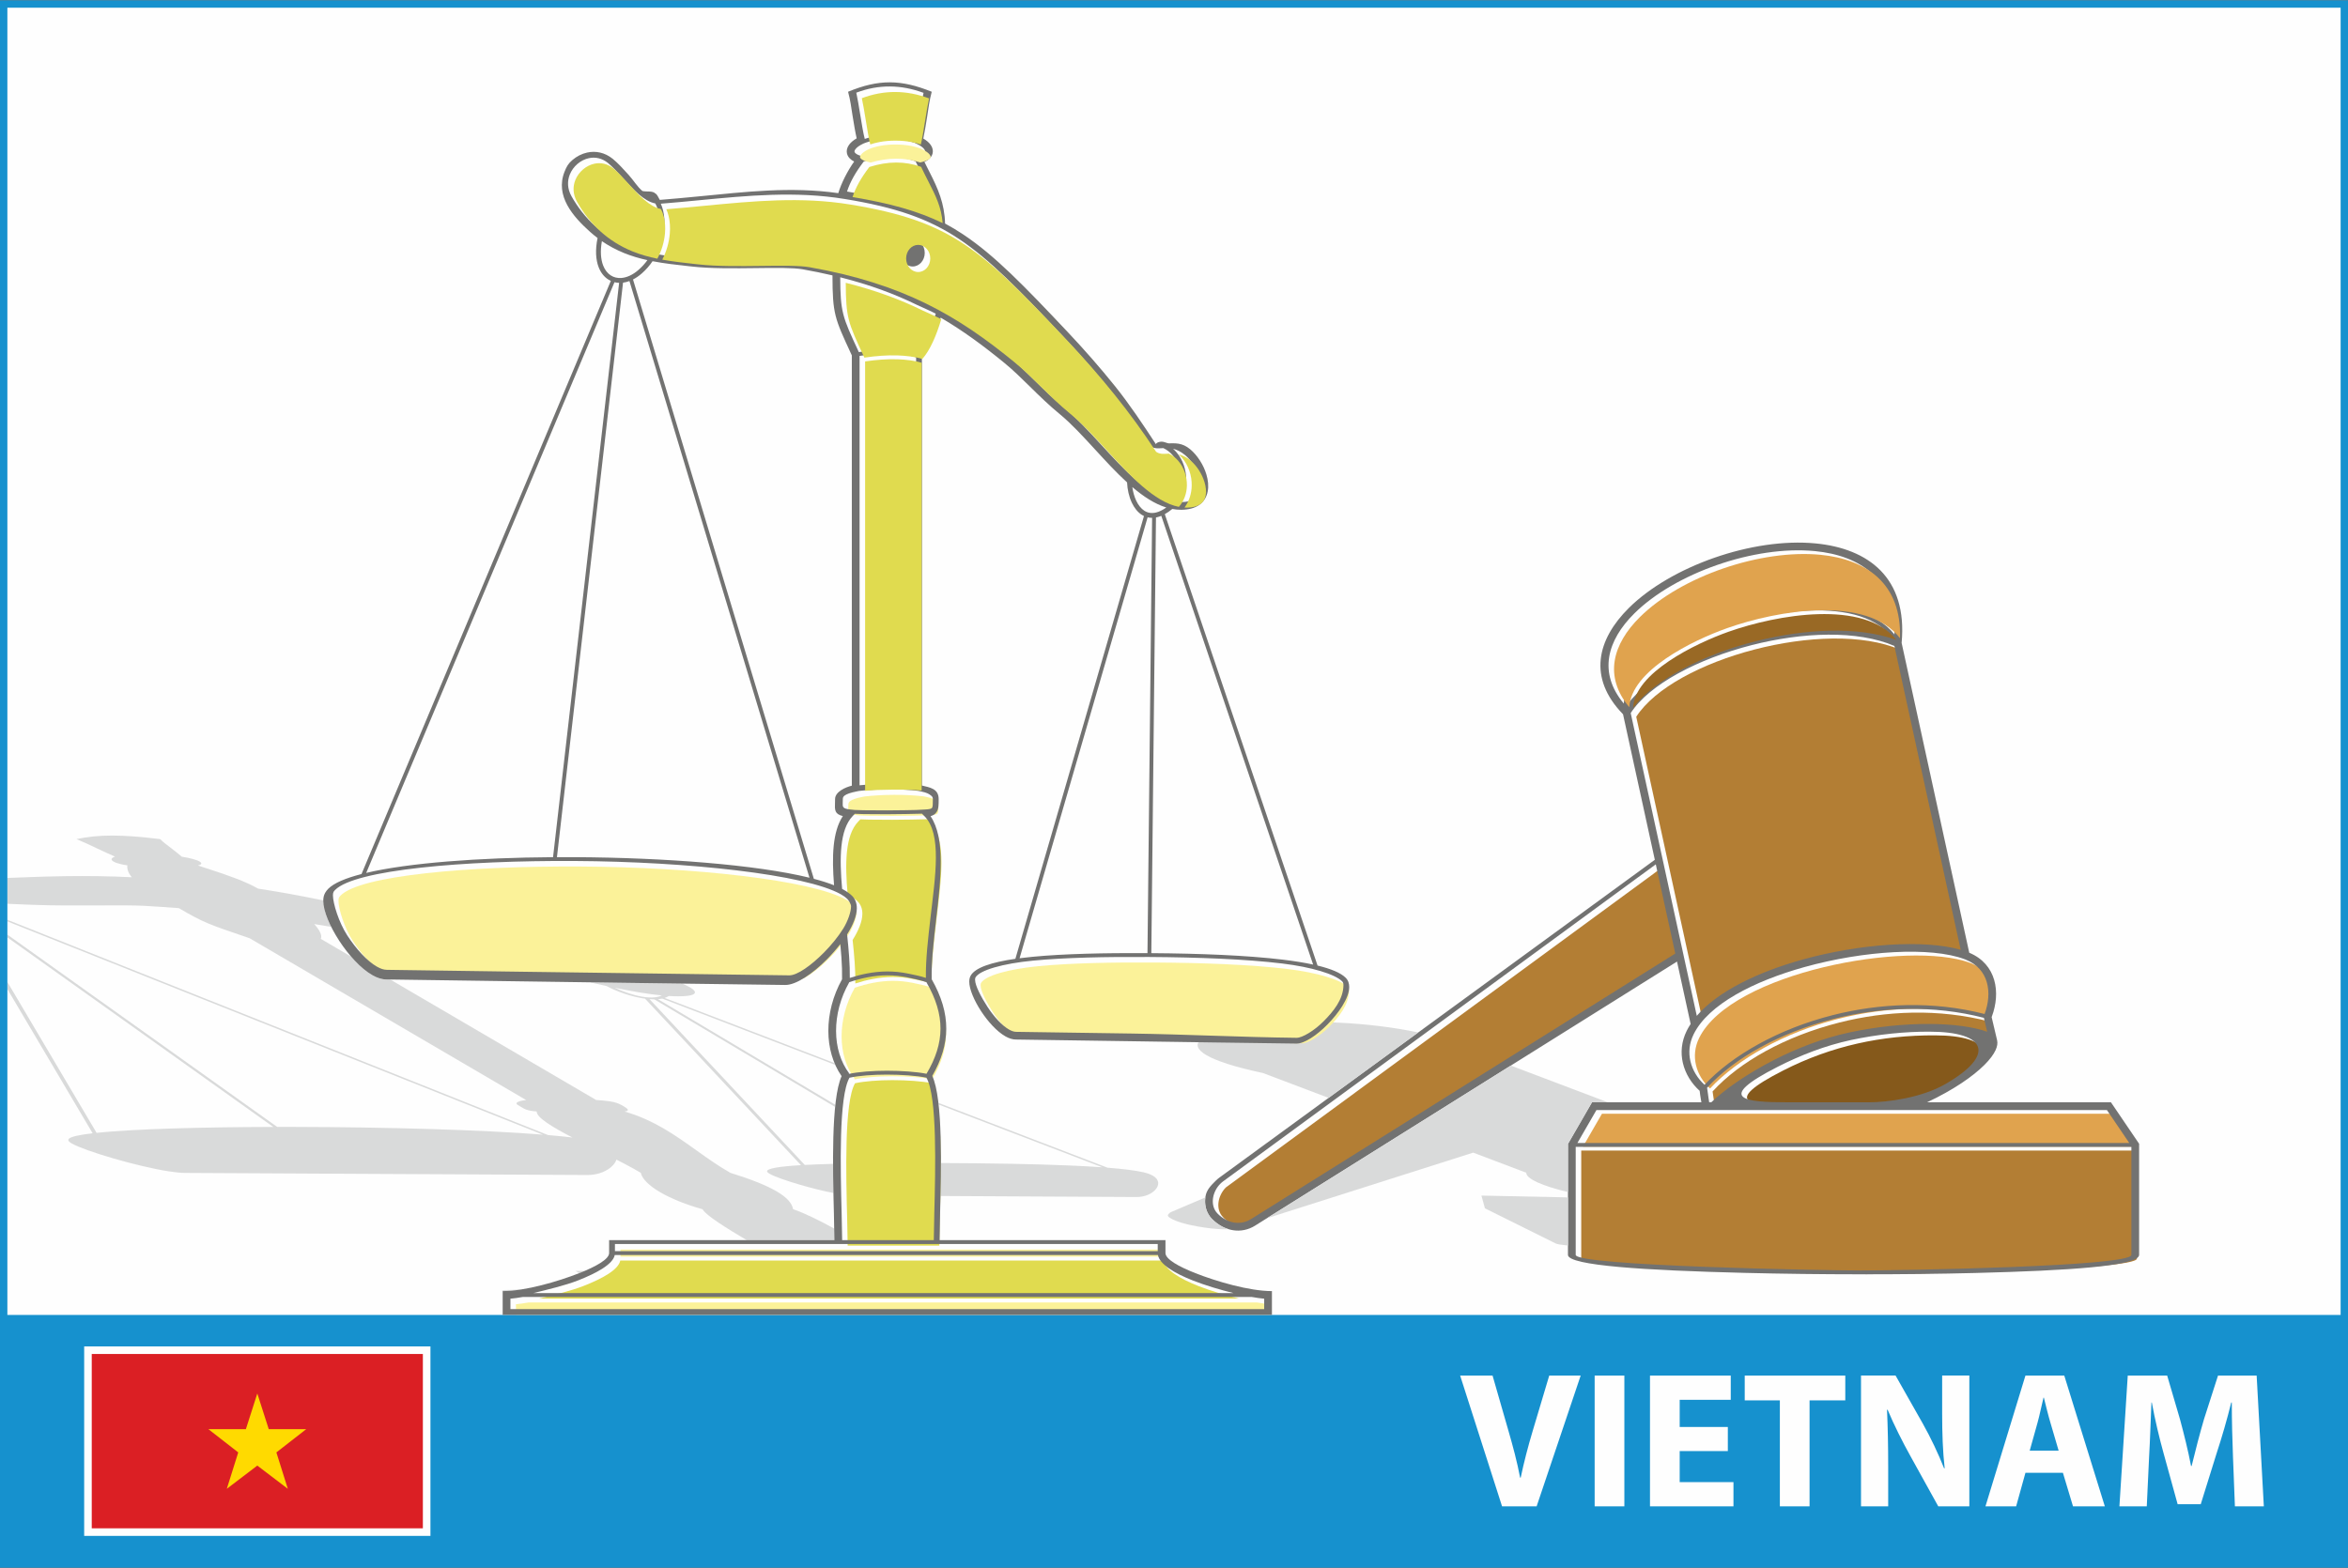 <?xml version="1.0" encoding="UTF-8"?>
<!DOCTYPE svg PUBLIC "-//W3C//DTD SVG 1.1//EN" "http://www.w3.org/Graphics/SVG/1.1/DTD/svg11.dtd">
<!-- Creator: CorelDRAW X7 -->
<svg xmlns="http://www.w3.org/2000/svg" xml:space="preserve" width="1503px" height="1004px" version="1.1" style="shape-rendering:geometricPrecision; text-rendering:geometricPrecision; image-rendering:optimizeQuality; fill-rule:evenodd; clip-rule:evenodd"
viewBox="0 0 345947 230994"
 xmlns:xlink="http://www.w3.org/1999/xlink">
 <rect x="0" y="0" width="345947" height="230994" fill="#333333" stroke="none"/>
 <defs>
  <style type="text/css">
   <![CDATA[
    .fil0 {fill:#FEFEFE}
    .fil13 {fill:#FBF299}
    .fil9 {fill:#FBF299}
    .fil10 {fill:#E0DB4F}
    .fil5 {fill:#85591B}
    .fil12 {fill:#996925}
    .fil3 {fill:#B37E34}
    .fil6 {fill:#B37E34}
    .fil4 {fill:#E0A34E}
    .fil7 {fill:#E0A34E}
    .fil15 {fill:#FEFEFE;fill-rule:nonzero}
    .fil1 {fill:#D9DADA;fill-rule:nonzero}
    .fil8 {fill:#727271;fill-rule:nonzero}
    .fil14 {fill:#FFDA00;fill-rule:nonzero}
    .fil11 {fill:#DB1F24;fill-rule:nonzero}
    .fil2 {fill:#1691CE;fill-rule:nonzero}
   ]]>
  </style>
 </defs>
 <g id="Layer_x0020_1">
  <g id="_1166755216">
   <polygon class="fil0" points="685,862 345263,862 345263,193969 685,193969 "/>
   <path class="fil1" d="M103563 178248l-41 4 32 -18c-13,-20 -24,-40 -33,-60 -2487,-698 -4643,-1575 -6236,-2504 -1622,-946 -2662,-1946 -2872,-2865 -630,-381 -1368,-790 -2174,-1216 -455,-241 -929,-486 -1414,-733 -98,291 -278,578 -522,843 -745,808 -2137,1430 -3720,1422 -13158,-61 -26332,-132 -39504,-201 -6583,-35 -13167,-71 -19748,-105l2 2c-676,0 -1533,-88 -2505,-239l-2 -1c-2323,-361 -5418,-1114 -8144,-1906 -2754,-800 -5183,-1656 -6126,-2208 -290,-170 -460,-321 -486,-446 -17,-79 9,-154 73,-224l-2 -1c292,-316 1535,-589 3508,-818l-12562 -21255 0 -1048 13143 22238c5326,-558 15180,-843 26039,-871l-39182 -27936 0 -409 39753 28343c887,-1 1779,-1 2676,1 13206,28 27401,416 36479,1139l-78908 -31430 0 -237 79657 31729c1323,112 2526,230 3589,357 -1517,-790 -2857,-1538 -3801,-2196 -924,-644 -1473,-1204 -1456,-1638 -1414,-115 -1768,-334 -2438,-752 -80,-49 -165,-102 -316,-191 -703,-411 441,-661 1200,-742l-40741 -23847 -167 -57c-5906,-2007 -6601,-2244 -10257,-4376 -1601,-123 -3250,-235 -4954,-337 -1571,-94 -4133,-82 -6988,-68 -3115,14 -6574,31 -9541,-85l-661 -25 0 0c-1038,-40 -2077,-81 -3126,-129l0 -3809c5785,-228 11443,-442 18342,-104 -489,-535 -752,-1223 -655,-1753 -352,-50 -665,-107 -937,-171 -483,-111 -848,-239 -1091,-376 -229,-130 -332,-259 -306,-381l-1 -1c26,-127 196,-249 508,-356 -792,-341 -1787,-806 -2776,-1268 -1107,-517 -1675,-808 -2901,-1314 3328,-704 6620,-688 12327,0 527,529 1002,850 1695,1390 566,442 1128,880 1490,1203 656,104 1218,221 1659,344 442,122 778,251 987,382l1 0c218,136 286,263 184,374 -69,73 -216,140 -451,196 615,204 1200,395 1763,579 2725,887 5138,1722 7112,2835 1235,186 2473,389 3731,609 1887,332 3818,705 5861,1127l-1 72c0,999 448,2373 1172,3820 -833,-142 -1666,-280 -2501,-413 409,461 700,869 867,1222 183,387 218,708 97,961l4470 2617c1001,1160 2088,2144 3136,2735l0 3c714,402 1423,633 2099,633l0 -3 532 7 30336 17757c1348,105 2758,170 3748,749 572,335 936,550 922,724 -9,110 -162,181 -497,225 4301,1228 7437,3466 10572,5703 1636,1168 3272,2336 5035,3334 3084,958 5325,1855 6834,2743 1480,871 2245,1726 2401,2614 1657,562 3819,1629 6062,2856 12,655 21,1264 25,1703l-12915 0c-3089,-1816 -5926,-3619 -6460,-4472zm-3041 -33329c700,291 1257,584 1574,849 373,311 415,582 -18,769l1 0c-357,154 -1042,247 -2139,249 -442,1 -909,-15 -1398,-45 -182,118 -389,212 -617,286l25025 9596c38,92 78,184 119,275l-25499 -9777c-147,32 -300,56 -459,73 -57,7 -115,12 -173,17l26143 15560 -34 318 -26642 -15857c-230,0 -468,-9 -711,-28l22881 24436c547,-30 1127,-56 1738,-80 762,-29 1572,-55 2425,-78 4,1465 26,2919 55,4293 -1522,-296 -3298,-744 -4899,-1209 -2026,-588 -3815,-1219 -4511,-1626 -217,-127 -344,-242 -364,-336 -93,-445 1804,-742 4994,-933l-22977 -24538c-146,-20 -294,-43 -442,-68 -873,-150 -1768,-388 -2604,-670 -996,-336 -1920,-738 -2628,-1126 -795,-172 -1600,-353 -2412,-539 4524,64 9048,128 13572,189zm37741 17575l24910 9551c2271,179 4089,402 5288,674 610,139 1082,320 1430,528 505,301 736,665 756,1034 20,354 -147,719 -444,1042 -548,594 -1576,1052 -2748,1046 -8499,-39 -16426,-85 -24456,-129l-4428 -25c35,-1540 62,-3191 65,-4854 6783,26 13497,129 18911,358 1768,75 3407,165 4878,270l-24135 -9254 -27 -241zm-64075 27743l-254 -149c988,0 2030,-47 3066,-126 -997,165 -1953,266 -2812,275zm11160 -2648l-193 -113 -366 -215 855 0 505 0c-259,110 -526,220 -801,328zm12169 -40930c-2050,-198 -4422,-611 -6942,-1133 549,265 1189,528 1864,755 708,239 1450,438 2154,558 676,116 1332,160 1904,95 380,-41 725,-131 1020,-275z"/>
   <path class="fil2" d="M544 0l344860 0 543 0 0 544 0 229906 0 544 -543 0 -344860 0 -544 0 0 -544 0 -229906 0 -544 544 0zm344316 1087l-343773 0 0 192656 343773 0 0 -192656z"/>
   <path class="fil3" d="M274977 187737c5370,2 39869,-563 39869,-2300l0 -15917 -81871 0 0 15917c0,1620 36254,2297 42002,2300z"/>
   <polygon class="fil4" points="233225,168950 314536,168950 311238,164093 236029,164093 "/>
   <path class="fil5" d="M287470 160249c7388,-4264 6128,-7707 -2403,-7707 -7790,-32 -15205,1545 -22306,5163 -9395,4786 -4830,5247 1380,5247l12072 0c2677,0 7709,-654 11257,-2703z"/>
   <path class="fil6" d="M262244 156689c7260,-3699 14844,-5316 22827,-5283 3501,14 6514,421 8527,1152l-484 -2054c-7514,-1944 -15244,-1592 -22117,152 -7986,2026 -14686,5793 -18671,10154l316 2142 309 0c1948,-1864 5277,-4217 9293,-6263z"/>
   <path class="fil7" d="M290426 141920l0 0zm-19567 8183c6945,-1762 14756,-2119 22356,-162 1153,-3138 671,-6632 -2789,-8021l-164 -64c-9093,-3386 -35137,1417 -39907,11059 -1321,2671 -462,5580 1599,7457 4078,-4360 10924,-8244 18905,-10269z"/>
   <path class="fil6" d="M289698 140478l-9771 -44786c-10911,-4699 -33369,1387 -38848,9896l9736 44622c7262,-8472 29450,-12431 38883,-9732z"/>
   <path class="fil6" d="M185149 180157l62496 -39127 -2869 -13150 -64161 47078c-1140,1140 -1615,3185 -390,4410 0,64 2332,2409 4924,789z"/>
   <path class="fil8" d="M232160 184893c0,1621 36253,2297 42001,2300 5371,3 39870,-563 39870,-2300l0 -15916 -81871 0 0 15916zm14927 -43227l-62152 38911 0 2c-1036,648 -2160,852 -3246,685l0 0c-1121,-173 -2197,-746 -3085,-1634l-1 2 0 -1c-126,-126 -244,-265 -353,-413 -622,-848 -805,-1892 -642,-2911 159,-993 782,-1607 1517,-2341 164,-165 347,-321 544,-466l64148 -46833 -4683 -21448c-5237,-5384 -3804,-11038 850,-15657 3106,-3082 7673,-5690 12615,-7412 4939,-1720 10269,-2560 14907,-2110 7739,751 13569,5028 12675,14662l9963 45664c2014,842 3176,2308 3673,4015 494,1698 314,3627 -347,5400l-27 70 803 3406 3 16c99,417 23,905 -223,1444 -294,641 -845,1383 -1644,2180 -1685,1681 -4535,3670 -8446,5511l26786 0 299 0 171 252 3879 5713 100 148 0 170 0 16202c0,1660 -10495,2324 -24108,2670 -5298,135 -11084,199 -16902,196 -5817,-3 -11660,-74 -17069,-210 -14551,-365 -26073,-1061 -26073,-2656l0 -16202 0 -148 78 -134 3298 -5713 166 -288 327 0 15788 0c-24,-153 -49,-304 -74,-456 -65,-391 -131,-787 -178,-1235 -1192,-1069 -2100,-2504 -2472,-4099 -350,-1501 -229,-3141 567,-4751 168,-339 361,-672 575,-1001l-2007 -9200zm-3127 -14330l-63750 46724c-141,103 -279,223 -411,354 -567,568 -946,1314 -1068,2072 -117,732 7,1473 437,2059 68,93 149,187 241,280l1 0 0 2c714,715 1569,1174 2451,1309l2 0c824,127 1679,-29 2470,-524l1 2 62495 -39127 -2869 -13151zm-4717 -23694c111,-2242 1827,-4508 4511,-6554 2591,-1974 6093,-3755 9910,-5108 3814,-1352 7948,-2281 11808,-2555 5833,-415 11051,668 13649,4035 267,-8019 -4927,-11629 -11723,-12288 -4471,-434 -9631,383 -14425,2053 -4790,1668 -9203,4183 -12186,7144 -3971,3940 -5360,8700 -1544,13273zm39363 -9917c-2489,-3130 -7490,-4130 -13094,-3732 -3808,270 -7891,1188 -11658,2524 -3764,1334 -7211,3085 -9755,5024 -2571,1959 -4210,4100 -4290,6174 3186,-4179 10290,-7824 18009,-9794 7272,-1856 15125,-2239 20788,-196zm10277 46209l-9772 -44786c-5467,-2354 -13535,-2030 -21013,-121 -7907,2018 -15112,5790 -17835,10018l9736 44622c3120,-3640 9041,-6467 15526,-8277 8463,-2361 17939,-3006 23358,-1456zm3516 9463l5 -13c581,-1556 744,-3232 321,-4687 -412,-1415 -1396,-2631 -3115,-3320l0 -1 -164 -63 0 0c-4991,-1860 -14832,-1278 -23618,1174 -7461,2082 -14118,5499 -16288,9884 -670,1353 -771,2730 -478,3988 313,1343 1074,2556 2077,3470 4078,-4361 10924,-8245 18904,-10270 6945,-1762 14756,-2119 22356,-162zm-40882 10874c88,478 126,1003 208,1498 35,211 70,421 101,639l309 0c1949,-1863 5278,-4217 9294,-6263 3325,-1694 7134,-3186 11035,-4025 4085,-878 8203,-1273 11792,-1258 3501,14 6513,422 8526,1152l-483 -2053c-7515,-1944 -15244,-1593 -22118,151 -7986,2027 -14679,5798 -18664,10159zm32734 -8272c-3506,-15 -7538,373 -11551,1235 -3791,816 -7505,2271 -10754,3927 -9395,4787 -4830,5247 1380,5247l12072 0c2677,0 7709,-654 11257,-2702 7388,-4265 6127,-7707 -2404,-7707zm29470 16407l-3298 -4857 -75209 0 -2804 4857 81311 0z"/>
   <path class="fil1" d="M217054 169826l-30395 9671 35938 -22499 14285 5410 -1994 0 -327 0 -166 288 -3298 5713 -78 134 0 148 0 6941c-1315,-307 -2554,-664 -3570,-1042 -1297,-484 -2229,-1002 -2492,-1497 -56,-104 -84,-206 -88,-306l-7815 -2961zm-36042 11283c-454,24 -979,16 -1553,-21l0 0c-1190,-78 -2591,-281 -4013,-581l0 1 -1 0c-202,-43 -404,-89 -604,-138 -1140,-282 -1985,-617 -2479,-937 -481,-312 -275,-495 -38,-713 53,-49 129,-95 226,-137l5040 -2155c-130,980 62,1975 660,2790 109,148 227,287 353,413l0 1 1 -2c707,707 1534,1215 2408,1479zm14741 -19352l-9660 -3658c-8482,-1814 -10719,-3580 -9195,-4953 1017,-916 3742,-1652 7397,-2100 3651,-447 8242,-607 12991,-372 3930,195 7961,656 11675,1441l-13208 9642zm35266 21763c-963,-96 -1577,-194 -1778,-294l-10362 -5143 -95 -47 -11 -41 -481 -1747 -24 -88 315 6 12436 259 0 7095z"/>
   <path class="fil9" d="M149507 152514l0 0zm42342 1206c841,10 2624,-1060 3998,-2450 1415,-1432 2882,-3201 2908,-5302 3,-242 -57,-441 -194,-577 -1071,-1059 -4502,-2099 -8823,-2624 -5349,-649 -12406,-916 -19581,-962 -6398,-40 -12483,88 -17140,539 -4496,435 -7876,1415 -8480,2486 -39,69 -58,184 -58,335 0,868 920,2596 1830,3991 922,1414 2110,2745 3198,3357 364,204 705,322 1003,322l7 3 17099 251c7952,120 15802,525 24233,631z"/>
   <path class="fil9" d="M50186 131932l0 0zm6194 11318l0 0zm65839 -2101c1087,-1100 2095,-2336 2830,-3518 701,-1129 1149,-2473 1159,-3273 4,-351 -368,-925 -568,-1122 -228,-226 -538,-448 -922,-664 -5221,-2944 -22601,-4821 -39176,-4913 -16512,-91 -32414,1301 -35356,4273 -100,101 -177,198 -229,291 -59,105 -87,273 -87,490 0,1198 871,4014 2121,5930 1264,1938 2894,3764 4390,4605 507,285 983,449 1402,449l8 3 19578 277c13053,186 26677,373 39731,537 1167,15 3231,-1456 5119,-3365z"/>
   <path class="fil10" d="M137901 136095c719,-6218 1723,-12437 -893,-15053l-355 -354c-488,18 -1645,36 -2305,51 -882,19 -1861,32 -2864,32 -1363,0 -2475,-4 -3428,-22 -493,-9 -922,-23 -1293,-42l-309 322c-980,1021 -1472,2587 -1668,4484 -190,1846 -98,3994 104,6263l239 130c499,281 910,577 1223,886 498,492 715,1132 706,1868 -14,1082 -542,2390 -1371,3723l-64 103c121,1121 228,2228 301,3296 73,1072 112,2116 98,3114 829,-272 1665,-493 2501,-653 1011,-194 2025,-301 3025,-303 1025,-2 2035,106 3043,309 783,158 1852,374 2641,641 -36,-2693 316,-5745 669,-8795z"/>
   <path class="fil9" d="M137323 159021c1358,-2280 2054,-4449 2061,-6636 8,-2195 -674,-4434 -2069,-6851l15 -9c-863,-304 -2000,-548 -2850,-719 -973,-196 -1946,-299 -2932,-297 -959,1 -1937,105 -2918,293 -901,173 -1803,419 -2695,724l6 4c-1306,2302 -1950,4815 -1944,7181 6,2355 658,4563 1941,6264l-96 72c1452,-317 3558,-476 5659,-476 2043,0 4376,150 5822,450z"/>
   <path class="fil9" d="M138141 119827c117,-174 119,-610 119,-1293 0,-198 -62,-367 -256,-513 -301,-227 -559,-427 -1468,-609l-460 -93c-2568,-311 -6105,-287 -8684,15l-389 78c-908,182 -1452,382 -1753,609 -194,146 -256,315 -256,513l-15 548c-23,607 -33,865 1122,987l639 67c378,21 816,35 1325,45 853,16 1989,19 3419,19 1070,0 2033,-12 2853,-30l1481 -32 1279 -67c646,-34 948,-100 1044,-244z"/>
   <path class="fil10" d="M137318 159602l0 0zm-11345 0l0 0zm12499 19999c170,-6577 445,-17223 -1154,-19999 -1406,-306 -3752,-460 -5817,-460 -2063,0 -4122,154 -5526,462 -1601,2774 -1326,13419 -1156,19996 34,1330 64,3070 75,3936l13503 0c11,-866 41,-2606 75,-3935z"/>
   <polygon class="fil9" points="91418,185159 171393,185159 171393,184106 91418,184106 "/>
   <path class="fil10" d="M79411 191339l103133 0c-1964,-480 -4135,-1129 -6014,-1869 -2702,-1065 -4844,-2367 -5110,-3740l-80030 0c-265,1373 -2692,2675 -5395,3740 -1878,740 -4620,1389 -6584,1869z"/>
   <path class="fil9" d="M76019 193703l111058 0 0 -1535c-506,-42 -1141,-130 -1862,-259l-107334 0c-722,129 -1357,217 -1862,259l0 1535z"/>
   <path class="fil8" d="M186262 191352c-506,-41 -1141,-129 -1863,-258l-107334 0c-721,129 -1356,217 -1861,258l0 1536 111058 0 0 -1536zm-103083 -166094c311,-781 532,-1186 1158,-1723 629,-540 1383,-929 2184,-1102 1236,-267 2581,-29 3769,937 751,613 1525,1466 2318,2341 777,857 1265,1739 2044,2391 640,157 1491,-81 1929,386 214,59 490,686 630,925 1990,-155 3863,-336 5727,-515 6901,-665 13553,-1475 20574,-478 424,-1422 1337,-3252 2339,-4661 -266,-133 -481,-286 -646,-453 -293,-296 -438,-637 -447,-1002 -8,-344 111,-689 345,-1014l0 -3c243,-335 621,-659 1117,-945 -210,-906 -411,-2143 -611,-3371 -224,-1376 -295,-2149 -656,-3495 4532,-1874 7796,-1830 12328,0 -377,1407 -451,2260 -681,3697 -188,1175 -375,2340 -563,3197 478,277 839,590 1071,915 233,324 347,670 334,1016l0 2c-14,360 -163,698 -455,993 -194,195 -454,372 -785,520 265,546 525,1053 774,1540 1208,2362 2196,4580 2267,7541 919,494 1811,1032 2692,1620 4647,3100 8959,7566 15362,14353 2459,2606 4797,5269 6988,7998 2157,2687 4174,5726 6029,8557 46,-251 471,-362 818,-383 317,-19 879,252 1047,252 907,0 1969,-144 3184,875 1060,890 1961,2296 2385,3709 256,853 342,1721 193,2498 -159,828 -579,1548 -1332,2046l1 1c-622,410 -1464,655 -2566,662 -443,3 -883,-39 -1320,-121 -384,315 -752,566 -1106,762l22507 66531c1965,477 3404,1067 4137,1792 373,369 536,849 529,1402 -10,802 -400,1769 -1011,2752 -584,940 -1375,1912 -2223,2768 -1564,1582 -3374,2799 -4537,2785 -8430,-106 -16281,-226 -24233,-346 -5569,-84 -11188,-169 -17092,-251l0 2c-503,0 -1031,-171 -1560,-470l0 -2c-1256,-708 -2586,-2181 -3595,-3728 -1021,-1565 -1732,-3243 -1732,-4326 0,-338 67,-640 209,-893 667,-1182 3072,-1974 6587,-2480l18945 -65256c-112,-53 -221,-114 -326,-181 -618,-397 -1106,-1031 -1460,-1780 -422,-894 -659,-1965 -704,-2996 -1599,-1459 -3160,-3159 -4691,-4826 -1789,-1947 -3535,-3849 -5209,-5222 -1626,-1335 -3043,-2727 -4407,-4068 -1256,-1234 -2469,-2426 -3740,-3468 -3098,-2541 -6128,-4775 -9415,-6701 -377,1225 -784,2311 -1220,3250 -478,1029 -994,1885 -1545,2556l0 63156c1168,281 2468,452 2468,1993 0,890 -3,1463 -315,1925 -196,292 -471,482 -881,599 2203,3265 1516,9216 828,15166 -359,3105 -718,6212 -660,8866 1448,2546 2157,4932 2148,7294 -8,2317 -705,4591 -2064,6951 1588,3409 1319,13798 1152,20292 -33,1281 -62,2976 -71,3908l32711 0 570 0 0 571 0 1338c0,906 1931,1988 4412,2965 3070,1209 7937,2644 11273,2644l0 3505 -112770 0 -571 0 0 -285 0 -3220c3336,0 8203,-1435 11273,-2644 2481,-977 4412,-2059 4412,-2965l0 -1338 0 -571 855 0 32336 0c-9,-932 -38,-2627 -71,-3909 -167,-6472 -434,-16811 1135,-20255 -1294,-1857 -1950,-4190 -1957,-6660 -6,-2514 663,-5175 2022,-7618 21,-1014 -18,-2102 -95,-3235 -44,-640 -100,-1292 -163,-1949 -596,775 -1265,1537 -1963,2243 -2125,2148 -4579,3802 -6149,3782 -13053,-164 -26107,-351 -39160,-537 -6523,-93 -13047,-187 -19569,-277l0 3c-676,0 -1385,-231 -2099,-633l0 -3c-1705,-961 -3513,-2965 -4886,-5070 -1388,-2128 -2355,-4404 -2355,-5872 0,-451 88,-852 277,-1187 118,-210 271,-409 456,-596l-1 -1c832,-841 2541,-1566 4905,-2176l36732 -87417c-146,-67 -287,-146 -422,-236 -589,-390 -1066,-992 -1373,-1788 -417,-1083 -520,-2532 -157,-4296 -380,-287 -743,-586 -1090,-896 -2561,-2291 -5191,-5319 -3776,-8879zm54403 157462c10,-865 40,-2605 74,-3934 170,-6578 445,-17224 -1157,-19998l3 -1c-1405,-307 -3752,-460 -5817,-460 -2063,0 -4121,153 -5527,460l2 1c-1602,2774 -1327,13420 -1157,19997 35,1330 65,3069 75,3935l13504 0zm44147 7803c-1965,-479 -4136,-1129 -6014,-1868 -2703,-1065 -4845,-2368 -5110,-3741l-80030 0c-266,1373 -2693,2676 -5395,3741 -1879,739 -4620,1389 -6585,1868l103134 0zm-11152 -6179l0 -1053 -79975 0 0 1053 79975 0zm-36107 -149118c982,0 1778,895 1778,2000 0,1104 -796,2000 -1778,2000 -981,0 -1778,-896 -1778,-2000 0,-1105 797,-2000 1778,-2000zm-9444 123006c1453,-318 3558,-476 5659,-476 2043,0 4377,150 5823,449 1358,-2279 2053,-4448 2061,-6636 8,-2194 -674,-4433 -2070,-6850l16 -9c-863,-305 -2001,-548 -2851,-719 -973,-196 -1945,-300 -2932,-298 -959,2 -1937,105 -2917,293 -901,174 -1803,419 -2696,725l7 3c-1307,2303 -1950,4815 -1944,7182 6,2355 657,4562 1940,6264l-96 72zm11390 -14158c-36,-2693 317,-5744 669,-8794 719,-6218 1723,-12437 -892,-15053l-355 -355c-488,19 -1645,37 -2305,51 -883,19 -1862,32 -2864,32 -1364,0 -2476,-3 -3429,-21 -493,-10 -921,-23 -1292,-43l-310 323c-980,1020 -1472,2586 -1667,4483 -190,1846 -98,3995 104,6263 82,43 162,86 239,130 499,281 909,577 1222,887 498,492 715,1131 706,1867 -13,1082 -542,2391 -1370,3724l-64 102c120,1122 228,2229 300,3297 73,1072 113,2116 99,3114 828,-272 1665,-493 2501,-654 1011,-194 2024,-300 3024,-302 1026,-2 2035,105 3043,309 784,157 1852,373 2641,640zm-9006 -123650c404,-140 856,-261 1352,-354 704,-131 1495,-207 2359,-207 878,0 1680,79 2392,214 493,94 942,215 1342,356 201,-816 410,-2122 622,-3438 196,-1227 395,-2463 594,-3360 -1656,-614 -3309,-932 -4956,-941 -1648,-9 -3298,292 -4951,916 190,855 379,2013 568,3178 226,1387 453,2784 678,3636zm7338 575c-394,-145 -843,-268 -1340,-363 -674,-128 -1440,-203 -2287,-203 -834,0 -1589,72 -2255,197 -611,114 -1149,272 -1605,459l-138 65c-526,249 -899,528 -1097,802l-1 -1c-88,122 -133,232 -131,323 2,71 42,149 122,231 163,165 455,315 887,436l547 153c1293,-380 2555,-574 3783,-576 1216,-2 2398,183 3544,560l489 -137c443,-124 744,-279 914,-451 81,-82 123,-162 126,-235 2,-87 -41,-193 -125,-310 -186,-261 -539,-526 -1042,-765l-391 -185zm152 2728c-1184,-428 -2407,-638 -3667,-636 -1279,1 -2599,222 -3961,656l-68 89c-1106,1455 -1949,2905 -2405,4344 5531,914 9649,2071 13272,3832 -184,-2380 -1058,-4088 -2107,-6139 -343,-671 -704,-1377 -1061,-2139l-3 -7zm35417 52488l-683 64211c7132,51 14121,321 19422,965 1640,199 3127,436 4417,717l-22371 -66132c-200,83 -394,147 -583,194 -68,17 -136,32 -202,45zm-1251 64207l682 -64152c-231,2 -452,-24 -662,-75l-18865 64983c596,-77 1221,-148 1873,-211 4628,-448 10641,-580 16972,-545zm2773 -65676c-1712,-526 -3379,-1624 -5006,-3013 96,706 287,1403 574,2008 299,635 702,1164 1201,1485 479,306 1060,423 1741,253 451,-112 948,-348 1490,-733zm1000 -8652c185,164 359,343 520,533 458,543 818,1188 1059,1884 240,691 363,1435 352,2178 -19,1140 -352,2282 -1063,3251 111,6 222,9 333,9 861,-6 1496,-182 1941,-476l2 0c471,-310 736,-773 839,-1311 113,-588 40,-1271 -166,-1959 -363,-1210 -1128,-2408 -2024,-3160 -646,-543 -1247,-816 -1793,-949zm38 7742c796,-906 1164,-2033 1182,-3158 11,-661 -99,-1321 -312,-1936 -212,-611 -528,-1177 -931,-1655 -393,-464 -870,-844 -1415,-1095l-203 12c-610,37 -1107,66 -1567,-216l-110 -67 -71 -109c-1855,-2842 -3881,-5611 -6052,-8316 -2173,-2706 -4491,-5347 -6930,-7932 -6350,-6731 -10622,-11156 -15166,-14188 -4521,-3015 -9359,-4677 -16871,-5903 -7218,-1178 -14249,-501 -21385,186 -1919,184 -3845,370 -5685,514 137,308 248,639 334,988 196,803 256,1703 175,2636 -109,1255 -474,2577 -1106,3807 1559,283 3156,458 4749,633l2 0 618 68c2718,303 6160,259 9259,220 2944,-37 5587,-70 7080,195 6926,1227 12384,3016 17170,5364 4782,2347 8879,5247 13093,8703 1315,1078 2542,2285 3814,3535 1350,1326 2751,2702 4332,4001 1747,1433 3514,3358 5325,5328 3446,3753 7053,7680 10671,8385zm-29156 70178c-38,69 -57,184 -57,336 0,867 920,2595 1830,3991 922,1414 2109,2745 3197,3358l1 -2c364,205 705,323 1003,323l6 2c5907,82 11528,168 17099,252 7952,120 15803,524 24233,630 841,11 2624,-1060 3998,-2450 1416,-1431 2883,-3201 2909,-5301 3,-242 -57,-442 -195,-578 -1071,-1059 -4501,-2099 -8823,-2623 -5348,-649 -12405,-917 -19580,-962 -6398,-41 -12483,87 -17140,538 -4497,435 -7877,1415 -8481,2486zm-5853 -97831c-796,-443 -1893,-870 -2725,-1278 -3343,-1640 -7030,-3004 -11347,-4089 23,5169 336,5844 2674,10883l68 145c1666,-247 3365,-380 4914,-326 1235,44 2663,206 3622,522l45 -51c530,-607 1034,-1430 1509,-2452 441,-952 856,-2074 1240,-3354zm-2892 6425c-920,-317 -2323,-479 -3542,-522 -1505,-52 -3160,76 -4787,317l0 63280c1883,-207 6584,-242 8329,-37l0 -63038zm285 63896c-2569,-312 -6105,-287 -8685,14l-388 78c-909,183 -1452,383 -1753,609 -194,146 -256,316 -256,514 0,149 -8,359 -15,547 -24,608 -33,866 1122,987l639 67c377,21 816,36 1324,45 853,16 1990,20 3420,20 1069,0 2033,-12 2852,-30 431,-9 1118,-21 1482,-32l1278 -68c646,-33 948,-100 1045,-244 117,-173 118,-610 118,-1292 0,-198 -62,-368 -256,-514 -300,-227 -559,-426 -1468,-609l-459 -92 0 0zm-12607 -75965c-1391,-326 -2848,-625 -4378,-896 -1410,-250 -3993,-218 -6871,-181 -3141,39 -6628,83 -9397,-225l-618 -68 0 0c-1758,-193 -3520,-387 -5244,-721 -445,656 -975,1268 -1594,1808 -425,370 -857,664 -1287,883l26645 88333c1132,297 2132,613 2978,950 -169,-2099 -229,-4090 -49,-5841 176,-1711 584,-3201 1344,-4356 -1221,-303 -1198,-888 -1156,-1999 5,-131 11,-272 11,-507 0,-1094 1572,-1759 2468,-1975l0 -63417 -70 -151c-2477,-5338 -2768,-5966 -2782,-11637zm-30858 1070l-9738 84669c889,-4 1781,-4 2675,1 13159,73 26689,1107 34533,3029l-26526 -87937c-319,120 -636,199 -944,238zm-10312 84672l9735 -84644c-234,-8 -463,-39 -683,-95l-36580 87057c6281,-1485 16622,-2244 27528,-2318zm-32342 5126c-59,106 -87,273 -87,491 0,1198 871,4014 2120,5930 1264,1937 2894,3763 4390,4607l1 -3c506,286 983,449 1402,449l8 3c6526,90 13052,184 19578,277 13053,186 26677,373 39730,538 1168,15 3231,-1456 5119,-3365 1088,-1100 2096,-2336 2831,-3518 701,-1129 1149,-2473 1158,-3274 5,-351 -367,-924 -567,-1122 -229,-225 -539,-447 -922,-663 -5221,-2944 -22602,-4821 -39176,-4913 -16512,-92 -32414,1300 -35354,4272l-2 0c-100,101 -177,199 -229,291zm46246 -93117c-1175,-259 -2330,-595 -3449,-1051 -1197,-488 -2280,-1078 -3258,-1748 -262,1477 -163,2682 184,3582 252,652 635,1141 1102,1451 460,306 1011,441 1605,392 791,-65 1661,-453 2512,-1195 495,-432 929,-914 1304,-1431zm646 -1027c647,-1195 1018,-2496 1126,-3727 74,-860 21,-1683 -156,-2408 -107,-438 -260,-841 -456,-1194 -1678,-321 -3266,-2074 -4783,-3746 -760,-840 -1502,-1657 -2193,-2220 -890,-725 -1893,-904 -2810,-706 -616,133 -1198,434 -1686,852 -490,421 -885,959 -1125,1563 -381,957 -374,2090 253,3200 899,1592 2048,3106 3509,4413 1288,1153 2826,2147 4654,2893 1178,480 2408,821 3667,1080z"/>
   <polygon class="fil0" points="12402,198385 63420,198385 63420,226312 12402,226312 "/>
   <polygon class="fil11" points="62304,225195 13519,225195 13519,199502 62304,199502 "/>
   <path class="fil12" d="M258633 94465c7273,-1857 15126,-2239 20789,-196 -4778,-6010 -17647,-3727 -24753,-1208 -4846,1717 -13847,6070 -14044,11198 3185,-4179 10290,-7824 18008,-9794z"/>
   <path class="fil7" d="M254480 92524c7394,-2621 20544,-4889 25456,1480 268,-8020 -4926,-11629 -11722,-12288 -8705,-845 -20479,3110 -26612,9196 -3971,3941 -5359,8700 -1544,13274 268,-5424 9303,-9848 14422,-11662z"/>
   <path class="fil10" d="M135671 21248c200,-816 410,-2121 621,-3438 197,-1226 395,-2463 594,-3359 -1656,-614 -3309,-933 -4955,-942 -1648,-8 -3299,292 -4952,916 191,855 379,2014 569,3178 225,1388 452,2785 678,3636 403,-140 855,-261 1351,-353 704,-132 1495,-208 2359,-208 878,0 1681,79 2393,214 493,94 942,215 1342,356z"/>
   <path class="fil13" d="M126840 22771l0 0zm5209 567c1216,-2 2398,183 3543,559l490 -136c443,-124 744,-280 914,-452 81,-81 122,-162 125,-235 2,-86 -40,-192 -124,-310 -187,-260 -539,-526 -1043,-765l-390 -185c-395,-144 -843,-268 -1340,-362 -675,-129 -1441,-204 -2288,-204 -833,0 -1589,73 -2254,197 -611,114 -1150,272 -1606,459l-138 65c-525,249 -898,529 -1098,802 -87,122 -132,232 -130,322 2,71 41,150 122,231 163,165 454,316 887,437l546 152c1294,-380 2555,-573 3784,-575z"/>
   <path class="fil10" d="M138886 32828c-184,-2381 -1057,-4089 -2106,-6140 -343,-670 -705,-1377 -1062,-2139l-3 -6c-1184,-429 -2407,-639 -3666,-637 -1279,2 -2600,222 -3961,656l-68 90c-1106,1455 -1949,2905 -2406,4344 5532,913 9650,2070 13272,3832z"/>
   <path class="fil10" d="M102328 38853l0 0zm54956 11327c-6350,-6731 -10622,-11157 -15167,-14188 -4521,-3015 -9359,-4678 -16871,-5903 -7218,-1178 -14248,-502 -21385,185 -1918,185 -3845,370 -5685,515 137,307 249,638 334,988 196,802 257,1703 175,2635 -109,1255 -474,2577 -1106,3808 1559,282 3156,458 4752,633l617 68c2719,302 6160,258 9259,220 2944,-37 5588,-71 7081,194 6926,1227 12384,3016 17169,5365 4783,2346 8880,5247 13093,8702 1315,1079 2543,2286 3815,3535 1349,1326 2750,2703 4332,4001 1746,1433 3514,3358 5324,5329 3447,3753 7054,7679 10672,8385 796,-906 1164,-2034 1182,-3159 10,-660 -100,-1321 -313,-1936 -212,-610 -528,-1177 -931,-1654 -393,-465 -869,-845 -1414,-1095l-203 11c-610,37 -1108,67 -1568,-216l-110 -67 -70 -109c-1855,-2841 -3881,-5610 -6053,-8315 -2172,-2706 -4490,-5347 -6929,-7932zm-21999 -14139c983,0 1778,896 1778,2000 0,1105 -795,2000 -1778,2000 -981,0 -1777,-895 -1777,-2000 0,-1104 796,-2000 1777,-2000z"/>
   <path class="fil10" d="M137443 50352c442,-952 856,-2073 1240,-3353 -795,-444 -1892,-870 -2725,-1279 -3343,-1640 -7030,-3003 -11346,-4089 23,5169 335,5845 2673,10883l68 145c1666,-247 3365,-379 4914,-325 1235,43 2663,205 3622,522l45 -51c531,-608 1035,-1431 1509,-2453z"/>
   <path class="fil10" d="M176798 74289c472,-311 737,-774 840,-1312 113,-588 40,-1271 -167,-1959 -363,-1210 -1128,-2407 -2023,-3160 -646,-542 -1247,-816 -1793,-948 185,164 358,342 519,533 458,542 818,1187 1060,1883 239,691 363,1435 351,2179 -18,1139 -351,2282 -1063,3251 111,6 222,9 333,8 861,-5 1496,-182 1943,-475z"/>
   <path class="fil10" d="M97975 34351c75,-860 21,-1682 -156,-2407 -107,-439 -259,-841 -455,-1194 -1678,-322 -3267,-2074 -4783,-3747 -761,-839 -1502,-1657 -2193,-2220 -890,-724 -1893,-904 -2811,-706 -616,134 -1197,434 -1685,853 -491,421 -886,959 -1126,1562 -380,957 -374,2090 253,3201 899,1591 2048,3106 3509,4412 1289,1154 2826,2148 4654,2893 1178,480 2408,821 3668,1081 647,-1195 1018,-2496 1125,-3728z"/>
   <path class="fil10" d="M135791 116461l0 -63038c-919,-317 -2323,-479 -3541,-521 -1505,-52 -3160,76 -4787,316l0 63281c1882,-208 6583,-243 8328,-38z"/>
   <polygon class="fil14" points="37911,215950 42406,219373 40720,214009 45114,210586 39597,210586 37911,205325 36225,210586 30708,210586 35101,214009 33416,219373 "/>
   <path class="fil15" d="M226401 221959l6492 -19278 -4633 0 -2460 8237c-658,2203 -1259,4491 -1745,6808l-86 0c-458,-2403 -1058,-4605 -1716,-6893l-2345 -8152 -4777 0 6178 19278 5092 0zm8551 -19278l0 19278 4377 0 0 -19278 -4377 0zm19622 7579l-7094 0 0 -4004 7523 0 0 -3575 -11899 0 0 19278 12299 0 0 -3576 -7923 0 0 -4576 7094 0 0 -3547zm7665 11699l4377 0 0 -15617 5263 0 0 -3661 -14817 0 0 3661 5177 0 0 15617zm15961 0l0 -5807c0,-3146 -57,-5863 -172,-8409l86 -28c944,2260 2202,4748 3347,6807l4118 7437 4577 0 0 -19278 -4005 0 0 5634c0,2889 86,5492 372,8038l-86 0c-858,-2174 -2002,-4577 -3146,-6607l-4004 -7065 -5092 0 0 19278 4005 0zm25742 -4948l1488 4948 4690 0 -5978 -19278 -5720 0 -5892 19278 4519 0 1373 -4948 5520 0zm-4891 -3261l1144 -4090c315,-1116 601,-2575 887,-3719l57 0c286,1144 629,2575 973,3719l1201 4090 -4262 0zm30233 8209l4262 0 -1059 -19278 -5691 0 -2060 6407c-629,2145 -1287,4690 -1830,6921l-86 0c-429,-2259 -1030,-4662 -1631,-6893l-1887 -6435 -5807 0 -1229 19278 4032 0 344 -7322c143,-2403 229,-5378 343,-7980l57 0c458,2516 1116,5262 1745,7522l2059 7465 3404 0 2345 -7522c744,-2260 1545,-5006 2145,-7465l86 0c0,2802 86,5606 172,7923l286 7379z"/>
  </g>
 </g>
</svg>

